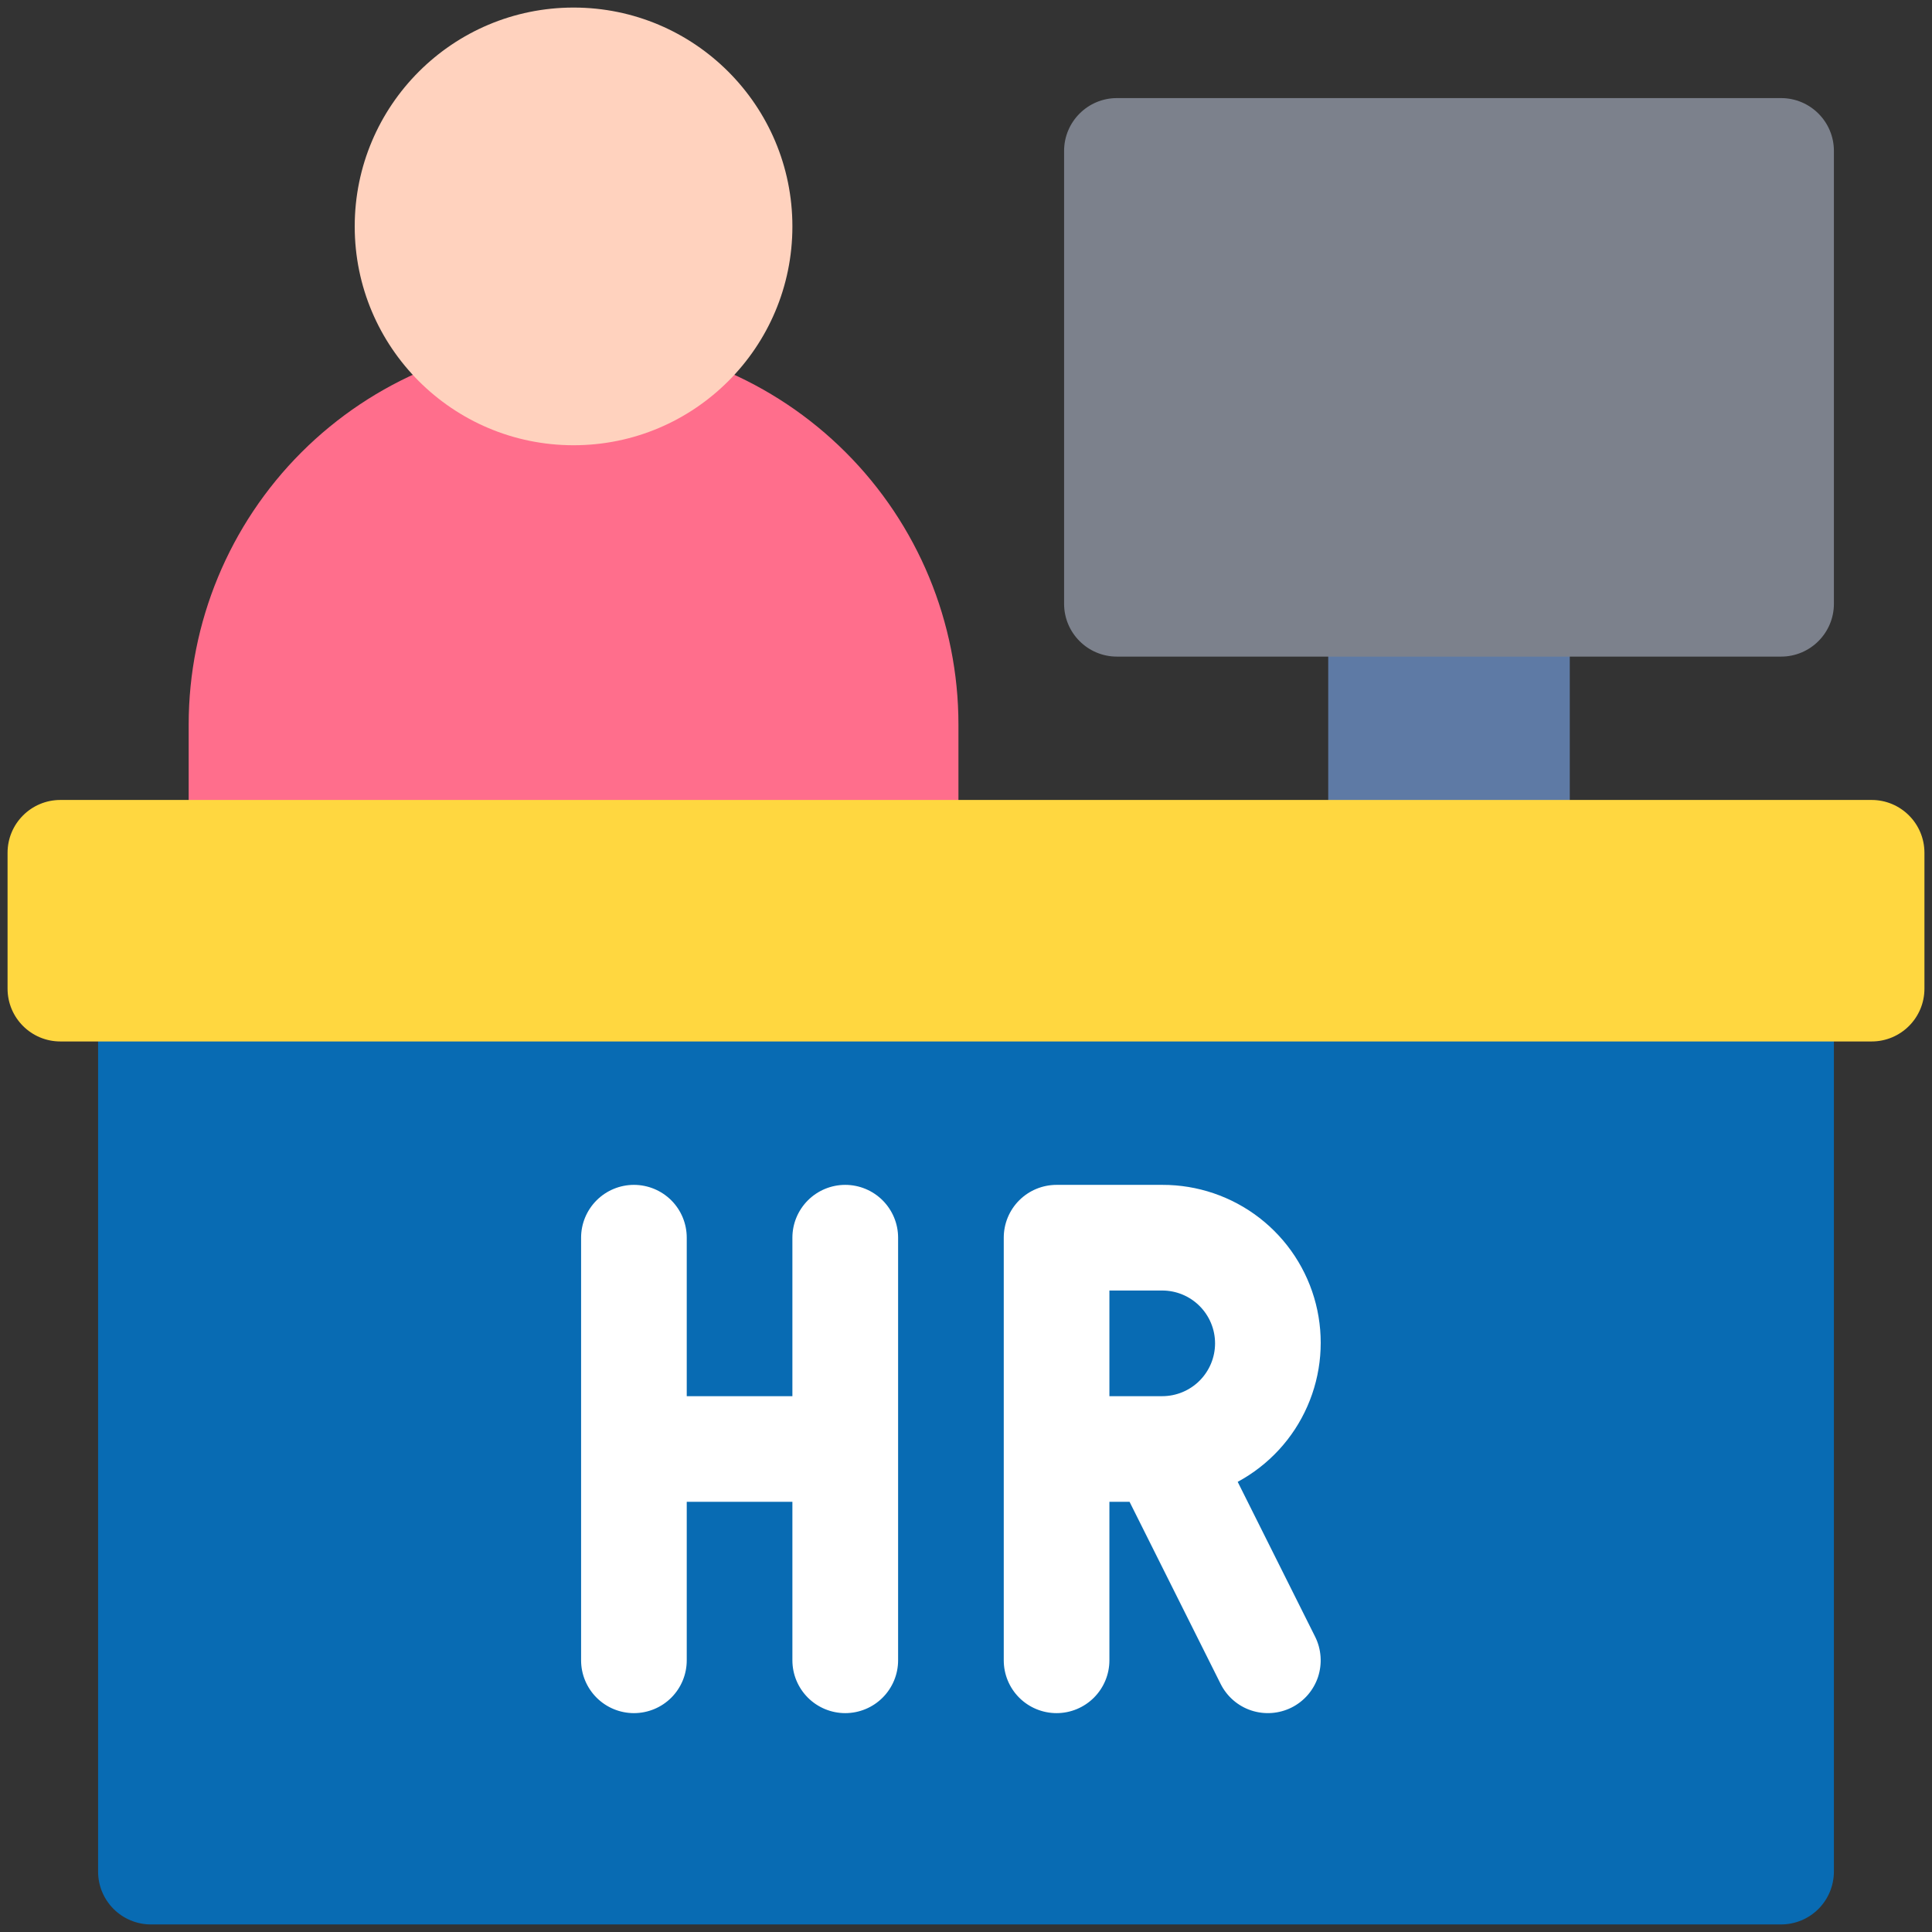 <svg width="35" height="35" viewBox="0 0 35 35" fill="none" xmlns="http://www.w3.org/2000/svg">
<rect x="0" y="0" width="35" height="35" fill="#333333" stroke="none"/>
<g clip-path="url(#clip0_13000_18948)">
<path d="M27.48 9.98H25.02C24.766 9.981 24.522 10.082 24.343 10.261C24.163 10.44 24.063 10.684 24.062 10.938V15.723H28.438V10.938C28.437 10.684 28.337 10.44 28.157 10.261C27.978 10.082 27.734 9.981 27.48 9.98Z" fill="#5E7AA5"/>
<path d="M32.266 1.777H20.234C19.706 1.777 19.277 2.206 19.277 2.734V10.938C19.277 11.466 19.706 11.895 20.234 11.895H32.266C32.794 11.895 33.223 11.466 33.223 10.938V2.734C33.223 2.206 32.794 1.777 32.266 1.777Z" fill="#7C818C"/>
<path d="M10.391 6.152C8.541 6.152 6.768 6.887 5.46 8.195C4.153 9.502 3.418 11.276 3.418 13.125V14.766C3.418 15.019 3.519 15.263 3.698 15.442C3.878 15.622 4.121 15.723 4.375 15.723H16.406C16.66 15.723 16.903 15.622 17.083 15.442C17.262 15.263 17.363 15.019 17.363 14.766V13.125C17.363 11.276 16.629 9.502 15.321 8.195C14.013 6.887 12.24 6.152 10.391 6.152Z" fill="#FF6E8C"/>
<path d="M10.391 8.066C12.58 8.066 14.355 6.291 14.355 4.102C14.355 1.912 12.58 0.137 10.391 0.137C8.201 0.137 6.426 1.912 6.426 4.102C6.426 6.291 8.201 8.066 10.391 8.066Z" fill="#FFD2BE"/>
<path d="M33.223 17.637H1.777V33.906C1.777 34.16 1.878 34.403 2.058 34.583C2.237 34.762 2.481 34.863 2.734 34.863H32.266C32.519 34.863 32.763 34.762 32.942 34.583C33.122 34.403 33.222 34.16 33.223 33.906V17.637Z" fill="#086BB3"/>
<path d="M33.906 14.492H1.094C0.565 14.492 0.137 14.921 0.137 15.449V17.91C0.137 18.439 0.565 18.867 1.094 18.867H33.906C34.435 18.867 34.863 18.439 34.863 17.91V15.449C34.863 14.921 34.435 14.492 33.906 14.492Z" fill="#FFD740"/>
<path d="M15.312 21.465C15.059 21.465 14.815 21.566 14.636 21.745C14.456 21.925 14.355 22.168 14.355 22.422V25.293H12.441V22.422C12.441 22.168 12.341 21.925 12.161 21.745C11.982 21.566 11.738 21.465 11.484 21.465C11.231 21.465 10.987 21.566 10.808 21.745C10.628 21.925 10.527 22.168 10.527 22.422V30.078C10.527 30.332 10.628 30.575 10.808 30.755C10.987 30.934 11.231 31.035 11.484 31.035C11.738 31.035 11.982 30.934 12.161 30.755C12.341 30.575 12.441 30.332 12.441 30.078V27.207H14.355V30.078C14.355 30.332 14.456 30.575 14.636 30.755C14.815 30.934 15.059 31.035 15.312 31.035C15.566 31.035 15.81 30.934 15.989 30.755C16.169 30.575 16.27 30.332 16.27 30.078V22.422C16.27 22.168 16.169 21.925 15.989 21.745C15.81 21.566 15.566 21.465 15.312 21.465ZM22.422 26.845C22.983 26.542 23.428 26.061 23.684 25.477C23.941 24.893 23.995 24.24 23.838 23.621C23.681 23.003 23.322 22.455 22.817 22.064C22.313 21.674 21.693 21.463 21.055 21.465H19.141C18.887 21.465 18.643 21.566 18.464 21.745C18.284 21.925 18.184 22.168 18.184 22.422V30.078C18.184 30.332 18.284 30.575 18.464 30.755C18.643 30.934 18.887 31.035 19.141 31.035C19.394 31.035 19.638 30.934 19.817 30.755C19.997 30.575 20.098 30.332 20.098 30.078V27.207H20.463L22.113 30.506C22.227 30.733 22.425 30.906 22.666 30.986C22.907 31.066 23.17 31.047 23.397 30.934C23.509 30.878 23.61 30.8 23.692 30.705C23.774 30.61 23.837 30.5 23.877 30.381C23.916 30.262 23.932 30.136 23.923 30.011C23.914 29.885 23.881 29.763 23.825 29.651L22.422 26.845ZM20.098 23.379H21.055C21.308 23.379 21.552 23.48 21.731 23.659C21.911 23.839 22.012 24.082 22.012 24.336C22.012 24.59 21.911 24.833 21.731 25.013C21.552 25.192 21.308 25.293 21.055 25.293H20.098V23.379Z" fill="white"/>
</g>
<defs>
<clipPath id="clip0_13000_18948">
<rect width="35" height="35" fill="white"/>
</clipPath>
</defs>
</svg>
